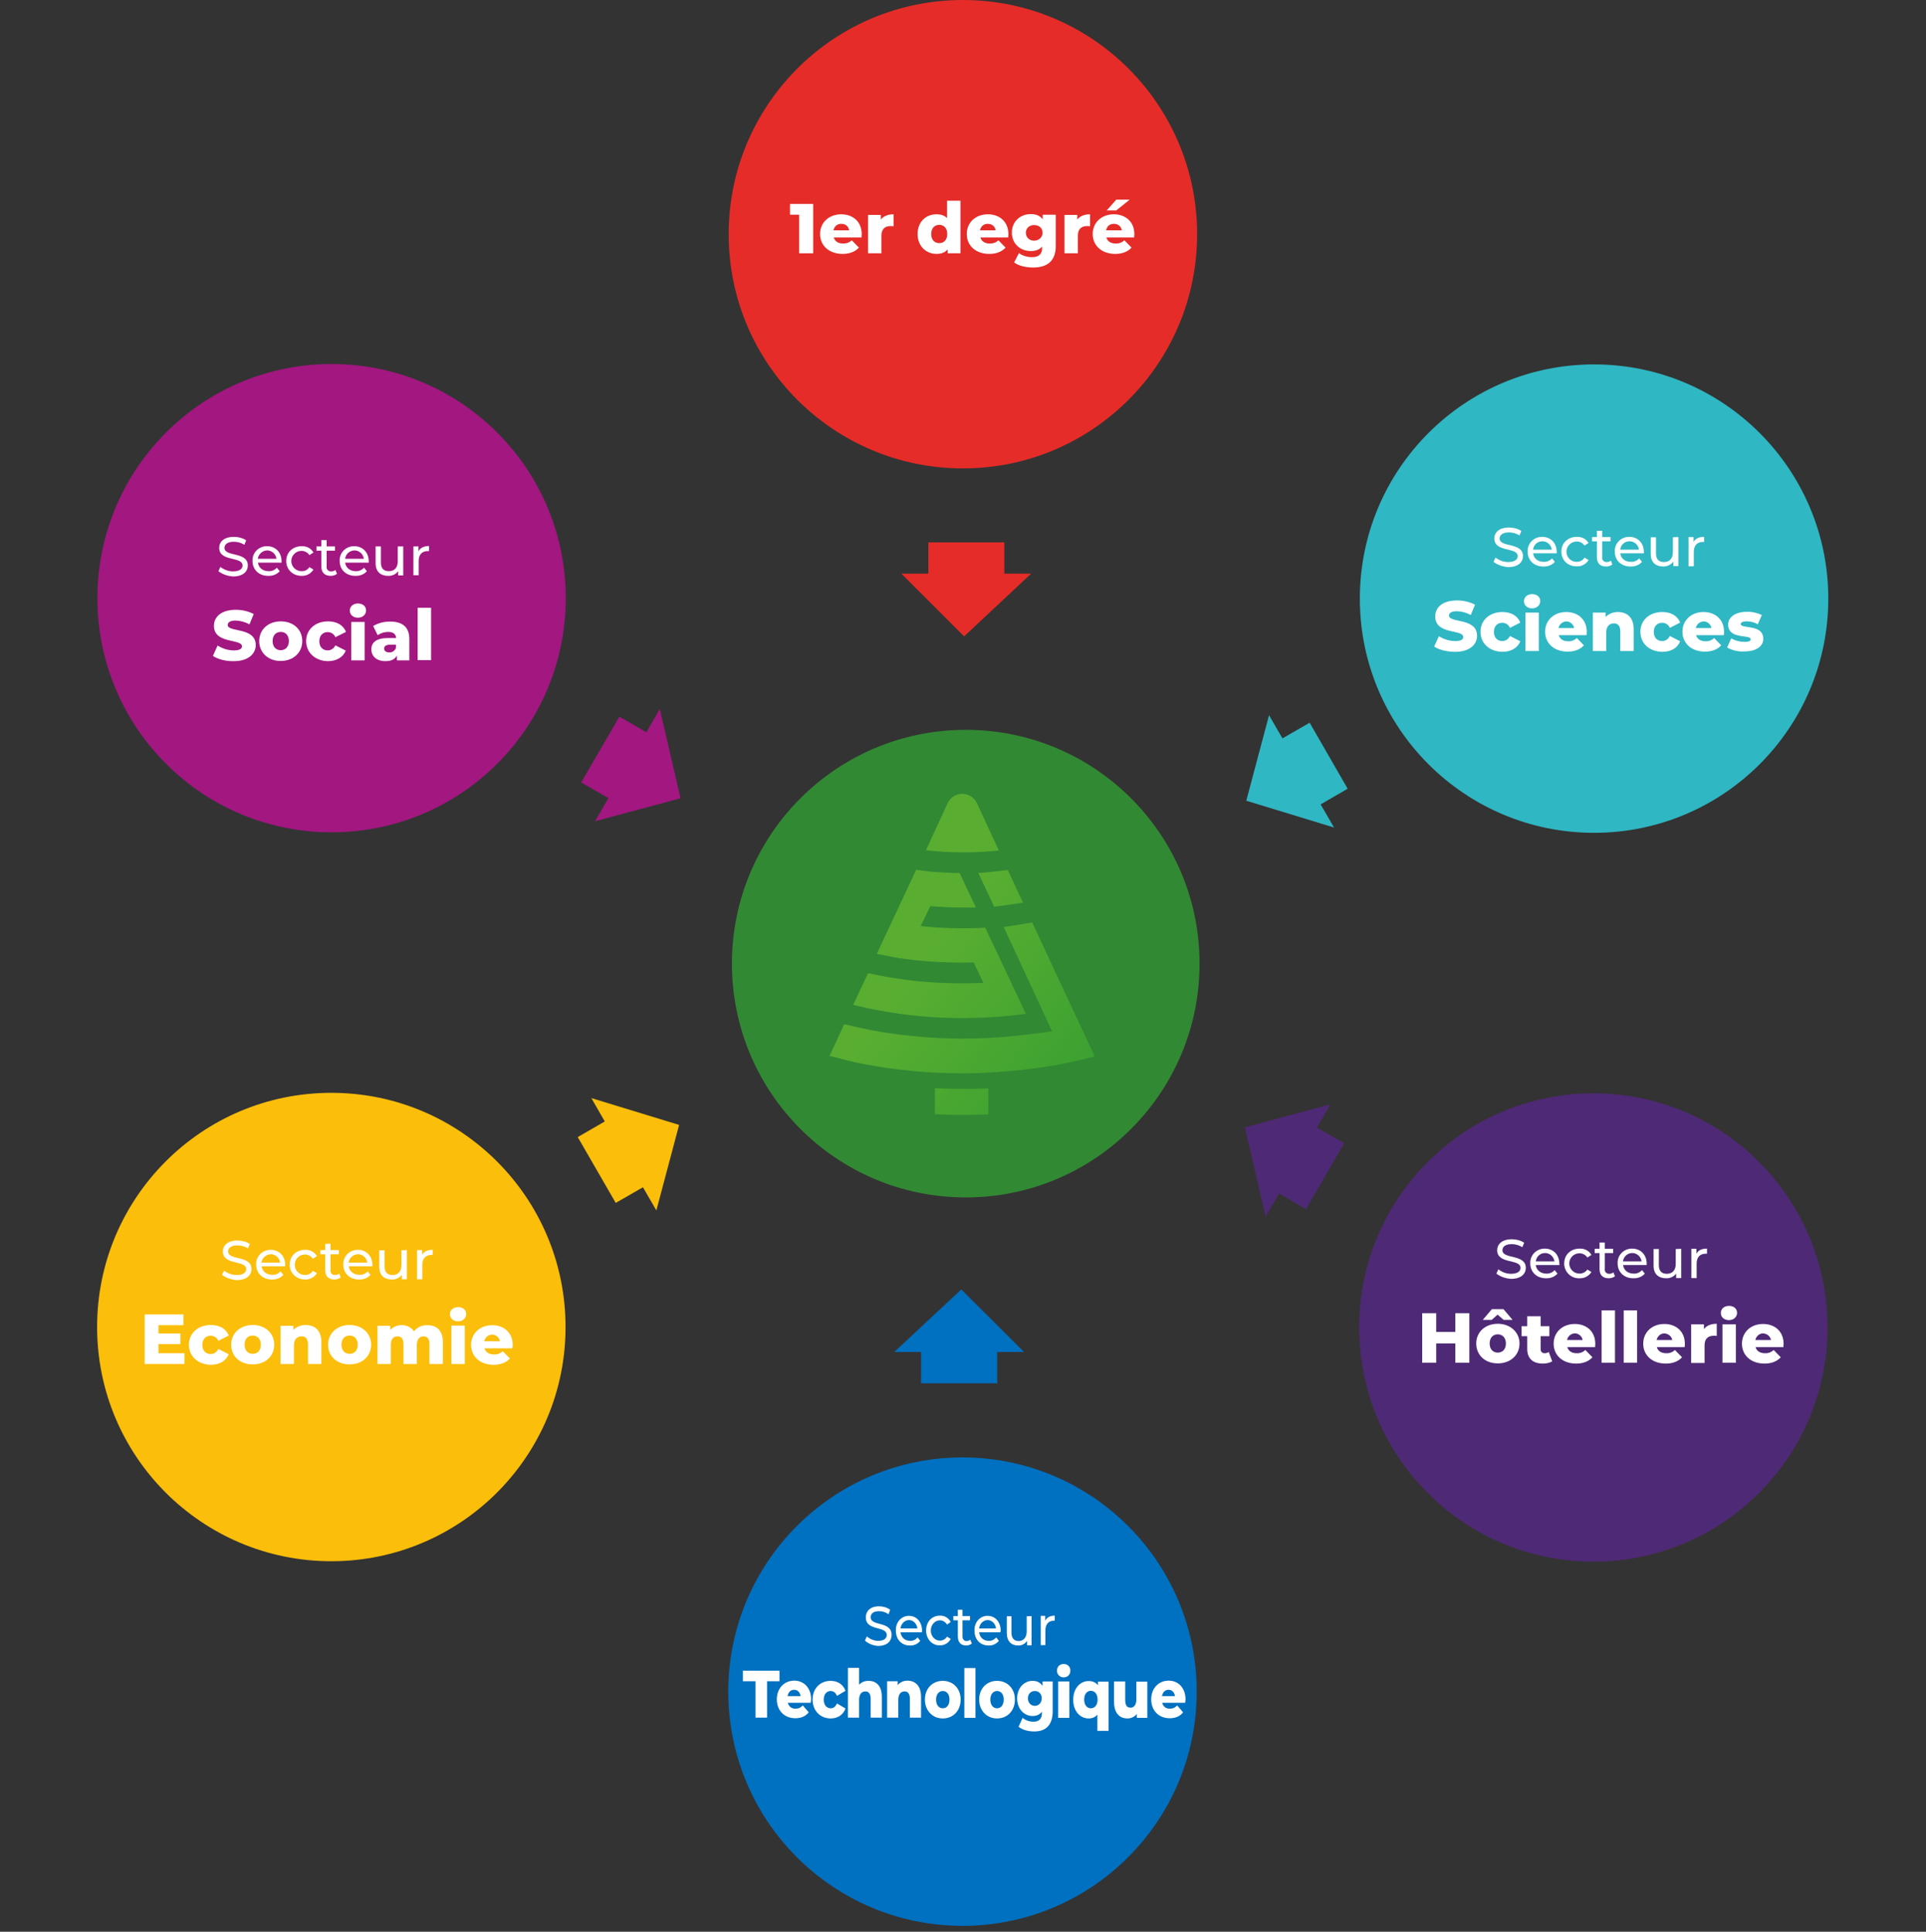 <?xml version="1.0" encoding="utf-8"?>
<!-- Generator: Adobe Illustrator 26.2.1, SVG Export Plug-In . SVG Version: 6.00 Build 0)  -->
<svg version="1.1" id="Calque_1" xmlns="http://www.w3.org/2000/svg" xmlns:xlink="http://www.w3.org/1999/xlink" x="0px" y="0px"
	 viewBox="0 0 948.1 951" style="enable-background:new 0 0 948.1 951;" xml:space="preserve">
<rect x="0" y="0" width="948.1" height="951" fill="#333333" stroke="none"/>
<style type="text/css">
	.st0{fill:#E52C28;}
	.st1{fill:#A21780;}
	.st2{fill:#FBBE0A;}
	.st3{fill:#0070C0;}
	.st4{fill:#4E2975;}
	.st5{fill:#2FB7C3;}
	.st6{enable-background:new    ;}
	.st7{fill:#FFFFFF;}
	.st8{fill:#318933;}
	.st9{fill:url(#SVGID_1_);}
</style>
<circle class="st0" cx="474" cy="115.3" r="115.3"/>
<ellipse transform="matrix(0.707 -0.707 0.707 0.707 -160.436 201.719)" class="st1" cx="163.3" cy="294.5" rx="115.3" ry="115.3"/>
<circle class="st2" cx="163.1" cy="653.3" r="115.3"/>
<circle class="st3" cx="473.8" cy="832.8" r="115.3"/>
<ellipse transform="matrix(0.707 -0.707 0.707 0.707 -232.311 746.146)" class="st4" cx="784.5" cy="653.5" rx="115.3" ry="115.3"/>
<circle class="st5" cx="784.7" cy="294.7" r="115.3"/>
<g class="st6">
	<path class="st7" d="M400.3,100.3v24.4h-6.9v-19h-4.5v-5.3H400.3z"/>
	<path class="st7" d="M424.1,116.9h-13.7c0.6,1.9,2.2,3,4.6,3c1.8,0,3.1-0.5,4.3-1.6l3.5,3.6c-1.8,2-4.5,3.1-8,3.1
		c-6.7,0-11.1-4.1-11.1-9.8c0-5.7,4.4-9.7,10.4-9.7c5.6,0,10.1,3.5,10.1,9.8C424.2,115.8,424.1,116.4,424.1,116.9z M410.3,113.4h7.7
		c-0.3-2-1.8-3.2-3.9-3.2C412.1,110.2,410.7,111.4,410.3,113.4z"/>
	<path class="st7" d="M439.9,105.5v5.9c-0.6-0.1-1-0.1-1.5-0.1c-2.7,0-4.5,1.4-4.5,4.7v8.7h-6.6v-18.9h6.3v2.3
		C434.9,106.4,437.1,105.5,439.9,105.5z"/>
	<path class="st7" d="M472.8,98.9v25.8h-6.3v-1.9c-1.3,1.5-3.1,2.2-5.5,2.2c-5.1,0-9.3-3.8-9.3-9.8c0-6,4.1-9.7,9.3-9.7
		c2.2,0,4,0.6,5.2,1.9v-8.6H472.8z M466.3,115.2c0-2.9-1.7-4.5-3.9-4.5c-2.3,0-4,1.6-4,4.5c0,2.9,1.7,4.5,4,4.5
		C464.6,119.7,466.3,118.1,466.3,115.2z"/>
	<path class="st7" d="M496.3,116.9h-13.7c0.6,1.9,2.2,3,4.6,3c1.8,0,3.1-0.5,4.3-1.6l3.5,3.6c-1.8,2-4.5,3.1-8,3.1
		c-6.7,0-11.1-4.1-11.1-9.8c0-5.7,4.4-9.7,10.4-9.7c5.6,0,10.1,3.5,10.1,9.8C496.4,115.8,496.3,116.4,496.3,116.9z M482.4,113.4h7.7
		c-0.3-2-1.8-3.2-3.9-3.2C484.3,110.2,482.8,111.4,482.4,113.4z"/>
	<path class="st7" d="M519.7,105.8v15.4c0,7.1-4,10.5-11.1,10.5c-3.6,0-7.1-0.8-9.4-2.5l2.4-4.6c1.6,1.3,4.1,2,6.4,2
		c3.5,0,5-1.6,5-4.6v-0.6c-1.3,1.5-3.2,2.2-5.6,2.2c-5,0-9.3-3.5-9.3-9.1c0-5.5,4.2-9.1,9.3-9.1c2.6,0,4.6,0.8,5.9,2.6v-2.3H519.7z
		 M513.2,114.6c0-2.3-1.7-3.8-4.1-3.8c-2.4,0-4.1,1.5-4.1,3.8s1.8,3.9,4.1,3.9C511.4,118.4,513.2,116.9,513.2,114.6z"/>
</g>
<g class="st6">
	<path class="st7" d="M371.9,827.7h-6.2v-5.2h18v5.2h-6.1v17.9h-5.7V827.7z"/>
	<path class="st7" d="M399.1,838.3h-11.3c0.5,1.8,1.8,2.9,3.8,2.9c1.5,0,2.5-0.5,3.6-1.6l2.9,3.4c-1.5,1.9-3.7,2.9-6.6,2.9
		c-5.5,0-9.1-3.9-9.1-9.3c0-5.4,3.6-9.2,8.6-9.2c4.6,0,8.3,3.4,8.3,9.3C399.2,837.2,399.1,837.8,399.1,838.3z M387.7,835h6.4
		c-0.3-1.9-1.5-3.1-3.2-3.1S388,833.1,387.7,835z"/>
	<path class="st7" d="M400,836.7c0-5.4,3.7-9.2,8.9-9.2c3.5,0,6.2,1.8,7.3,4.9l-4.2,2.5c-0.7-1.7-1.8-2.4-3.1-2.4
		c-1.9,0-3.4,1.5-3.4,4.2c0,2.8,1.5,4.3,3.4,4.3c1.3,0,2.4-0.7,3.1-2.4l4.2,2.5c-1.1,3.1-3.8,4.9-7.3,4.9
		C403.7,846,400,842.1,400,836.7z"/>
	<path class="st7" d="M434.1,835.4v10.2h-5.5v-9.2c0-2.6-1-3.7-2.6-3.7c-1.8,0-3.1,1.3-3.1,4.2v8.7h-5.5v-24.5h5.5v8.3
		c1.2-1.3,2.8-1.9,4.7-1.9C431.3,827.5,434.1,829.9,434.1,835.4z"/>
	<path class="st7" d="M453.4,835.4v10.2h-5.5v-9.2c0-2.6-1-3.7-2.6-3.7c-1.8,0-3.1,1.3-3.1,4.2v8.7h-5.5v-17.9h5.2v1.9
		c1.2-1.5,3-2.2,4.9-2.2C450.6,827.5,453.4,829.9,453.4,835.4z"/>
	<path class="st7" d="M455.3,836.7c0-5.4,3.7-9.2,8.8-9.2c5.1,0,8.8,3.8,8.8,9.2c0,5.4-3.6,9.3-8.8,9.3
		C459,846,455.3,842.1,455.3,836.7z M467.4,836.7c0-2.7-1.4-4.2-3.3-4.2c-1.8,0-3.3,1.5-3.3,4.2c0,2.7,1.4,4.3,3.3,4.3
		C466,841,467.4,839.4,467.4,836.7z"/>
	<path class="st7" d="M474.7,821.2h5.5v24.5h-5.5V821.2z"/>
	<path class="st7" d="M482,836.7c0-5.4,3.7-9.2,8.8-9.2c5.1,0,8.8,3.8,8.8,9.2c0,5.4-3.6,9.3-8.8,9.3C485.7,846,482,842.1,482,836.7
		z M494.1,836.7c0-2.7-1.4-4.2-3.3-4.2c-1.8,0-3.3,1.5-3.3,4.2c0,2.7,1.4,4.3,3.3,4.3C492.7,841,494.1,839.4,494.1,836.7z"/>
	<path class="st7" d="M518.2,827.8v14.6c0,6.8-3.3,10-9.1,10c-3,0-5.8-0.8-7.7-2.3l2-4.4c1.3,1.2,3.4,1.9,5.3,1.9
		c2.9,0,4.2-1.5,4.2-4.3v-0.6c-1.1,1.4-2.6,2.1-4.6,2.1c-4.1,0-7.6-3.4-7.6-8.7c0-5.2,3.5-8.6,7.6-8.6c2.2,0,3.8,0.8,4.9,2.5v-2.2
		H518.2z M512.8,836.1c0-2.2-1.4-3.6-3.4-3.6c-2,0-3.4,1.5-3.4,3.6c0,2.2,1.5,3.7,3.4,3.7C511.3,839.8,512.8,838.3,512.8,836.1z"/>
	<path class="st7" d="M520.3,822.5c0-1.9,1.3-3.3,3.3-3.3c2,0,3.3,1.4,3.3,3.2c0,2-1.3,3.4-3.3,3.4
		C521.7,825.8,520.3,824.3,520.3,822.5z M520.9,827.8h5.5v17.9h-5.5V827.8z"/>
	<path class="st7" d="M545.7,827.8v24.3h-5.5v-8c-1.1,1.3-2.5,1.9-4.3,1.9c-4.2,0-7.6-3.6-7.6-9.2s3.4-9.2,7.6-9.2
		c2,0,3.6,0.7,4.6,2.1v-1.8H545.7z M540.3,836.7c0-2.7-1.4-4.3-3.3-4.3s-3.3,1.6-3.3,4.3c0,2.7,1.4,4.3,3.3,4.3
		S540.3,839.4,540.3,836.7z"/>
	<path class="st7" d="M564.8,827.8v17.9h-5.2v-1.9c-1.2,1.5-2.8,2.2-4.6,2.2c-3.8,0-6.6-2.5-6.6-8.2v-10h5.5v9
		c0,2.8,0.9,3.9,2.6,3.9c1.6,0,2.9-1.2,2.9-4.2v-8.6H564.8z"/>
	<path class="st7" d="M583.4,838.3h-11.3c0.5,1.8,1.8,2.9,3.8,2.9c1.5,0,2.5-0.5,3.6-1.6l2.9,3.4c-1.5,1.9-3.7,2.9-6.6,2.9
		c-5.5,0-9.1-3.9-9.1-9.3c0-5.4,3.6-9.2,8.6-9.2c4.6,0,8.3,3.4,8.3,9.3C583.5,837.2,583.5,837.8,583.4,838.3z M572,835h6.4
		c-0.3-1.9-1.5-3.1-3.2-3.1S572.4,833.1,572,835z"/>
</g>
<g class="st6">
	<path class="st7" d="M536.6,105.5v5.9c-0.6-0.1-1-0.1-1.5-0.1c-2.7,0-4.5,1.4-4.5,4.7v8.7H524v-18.9h6.3v2.3
		C531.6,106.4,533.8,105.5,536.6,105.5z"/>
</g>
<g class="st6">
	<path class="st7" d="M558.3,116.9h-13.7c0.6,1.9,2.2,3,4.6,3c1.8,0,3.1-0.5,4.3-1.6l3.5,3.6c-1.8,2-4.5,3.1-8,3.1
		c-6.7,0-11.1-4.1-11.1-9.8c0-5.7,4.4-9.7,10.4-9.7c5.6,0,10.1,3.5,10.1,9.8C558.4,115.8,558.3,116.4,558.3,116.9z M544.5,113.4h7.7
		c-0.3-2-1.8-3.2-3.9-3.2S544.9,111.4,544.5,113.4z M549.5,103.6h-4.7l4.7-5.3h6.6L549.5,103.6z"/>
</g>
<g>
	<path class="st7" d="M107.5,281.2l1-2.1c1.8,1.4,4,2.2,6.2,2.2c3.3,0,4.7-1.3,4.7-2.9c0-4.6-11.5-1.7-11.5-8.7
		c0-2.9,2.3-5.4,7.2-5.4c2.1,0,4.3,0.5,6.1,1.7l-0.9,2.2c-1.6-1-3.4-1.5-5.2-1.5c-3.2,0-4.6,1.4-4.6,3c0,4.6,11.5,1.7,11.5,8.7
		c0,2.9-2.3,5.4-7.3,5.4C112.1,283.6,109.6,282.8,107.5,281.2z"/>
	<path class="st7" d="M138.6,277h-11.6c0.3,2.5,2.4,4.2,5.2,4.2c1.6,0.1,3.1-0.6,4.1-1.7l1.4,1.7c-1.4,1.6-3.5,2.4-5.7,2.3
		c-4.6,0-7.7-3.1-7.7-7.3c-0.2-3.9,2.8-7.1,6.7-7.3c0.2,0,0.3,0,0.5,0c4.1,0,7.1,3,7.1,7.4C138.6,276.5,138.6,276.8,138.6,277z
		 M126.9,275.1h9.2c-0.3-2.5-2.6-4.4-5.1-4.1C128.9,271.3,127.2,273,126.9,275.1z"/>
	<path class="st7" d="M140.9,276.2c0-4.3,3.2-7.3,7.6-7.3c2.4-0.1,4.6,1,5.8,3.1l-2,1.3c-0.8-1.3-2.3-2.1-3.9-2.1c-2.8,0-5,2.3-5,5
		c0,2.8,2.3,5,5,5c1.6,0.1,3.1-0.7,3.9-2l2,1.2c-1.2,2-3.5,3.2-5.8,3.1C144.1,283.5,140.9,280.4,140.9,276.2z"/>
	<path class="st7" d="M165.9,282.5c-0.9,0.7-2,1-3.1,1c-2.9,0-4.6-1.6-4.6-4.5v-7.9h-2.4V269h2.4v-3.1h2.6v3.1h4.1v2.1h-4.1v7.8
		c-0.2,1.2,0.6,2.2,1.8,2.4c0.2,0,0.3,0,0.5,0c0.7,0,1.4-0.2,2-0.7L165.9,282.5z"/>
	<path class="st7" d="M181.5,277h-11.6c0.3,2.5,2.4,4.2,5.2,4.2c1.6,0.1,3.1-0.6,4.1-1.7l1.4,1.7c-1.4,1.6-3.5,2.4-5.7,2.3
		c-4.6,0-7.7-3.1-7.7-7.3c-0.2-3.9,2.8-7.1,6.7-7.3c0.2,0,0.3,0,0.5,0c4.1,0,7.1,3,7.1,7.4C181.6,276.5,181.5,276.8,181.5,277z
		 M169.9,275.1h9.2c-0.3-2.5-2.6-4.4-5.1-4.1C171.8,271.3,170.1,273,169.9,275.1z"/>
	<path class="st7" d="M198.5,269v14.3h-2.5v-2.1c-1.1,1.5-3,2.4-4.9,2.3c-3.7,0-6.2-2-6.2-6.2V269h2.6v8c0,2.8,1.4,4.2,3.9,4.2
		c2.7,0,4.4-1.7,4.4-4.8V269H198.5z"/>
	<path class="st7" d="M211.2,268.8v2.5c-0.2,0-0.4,0-0.6,0c-2.8,0-4.5,1.7-4.5,4.8v7.1h-2.6V269h2.5v2.4
		C206.9,269.7,208.7,268.8,211.2,268.8z"/>
	<path class="st7" d="M104.8,322.9l2.3-5.1c2.4,1.5,5.2,2.4,8,2.4c2.9,0,4-0.8,4-2c0-3.9-13.8-1-13.8-10.1c0-4.4,3.6-7.9,10.8-7.9
		c3.1,0,6.1,0.7,8.8,2.1l-2.1,5.1c-2.1-1.2-4.4-1.8-6.8-1.9c-2.9,0-3.9,1-3.9,2.2c0,3.7,13.8,0.9,13.8,9.9c0,4.2-3.6,7.9-10.8,7.9
		C111.1,325.6,107.1,324.5,104.8,322.9z"/>
	<path class="st7" d="M127.6,315.6c0-5.7,4.5-9.7,10.6-9.7c6.2,0,10.6,4,10.6,9.7s-4.4,9.8-10.7,9.8
		C132,325.4,127.6,321.3,127.6,315.6z M142.2,315.6c0-2.9-1.7-4.5-4-4.5c-2.3,0-4,1.6-4,4.5s1.7,4.5,4,4.5
		C140.4,320.1,142.2,318.5,142.2,315.6z"/>
	<path class="st7" d="M150.7,315.6c0-5.7,4.5-9.7,10.8-9.7c4.3,0,7.6,1.9,8.8,5.2l-5.2,2.6c-0.6-1.5-2.1-2.5-3.8-2.5
		c-2.3,0-4.1,1.6-4.1,4.5s1.8,4.5,4.1,4.5c1.7,0,3.1-1,3.8-2.5l5.1,2.6c-1.3,3.3-4.6,5.2-8.8,5.2
		C155.2,325.4,150.7,321.3,150.7,315.6z"/>
	<path class="st7" d="M172.2,300.6c0-2,1.6-3.5,4-3.5s4,1.4,4,3.4s-1.6,3.6-4,3.6S172.2,302.6,172.2,300.6z M172.9,306.2h6.6v18.9
		h-6.6V306.2z"/>
	<path class="st7" d="M201.5,314.6v10.5h-6.1v-2.4c-0.9,1.8-2.8,2.8-5.6,2.8c-4.5,0-7-2.5-7-5.8c0-3.5,2.5-5.6,8.4-5.6h3.8
		c-0.1-1.9-1.4-3-4-3c-1.8,0-3.6,0.6-5.1,1.6l-2.2-4.5c2.5-1.5,5.4-2.2,8.3-2.2C198,306,201.5,308.6,201.5,314.6z M194.9,319v-1.6
		H192c-2.1,0-2.9,0.8-2.9,1.9s0.9,1.9,2.5,1.9C193,321.3,194.4,320.4,194.9,319L194.9,319z"/>
	<path class="st7" d="M205.6,299.2h6.6v25.8h-6.6V299.2z"/>
</g>
<path class="st7" d="M735.2,276.6l1-2.1c1.8,1.4,4,2.2,6.2,2.2c3.3,0,4.7-1.3,4.7-2.9c0-4.6-11.5-1.7-11.5-8.7
	c0-2.9,2.3-5.4,7.2-5.4c2.1,0,4.3,0.5,6.1,1.7l-0.9,2.2c-1.6-1-3.4-1.5-5.2-1.5c-3.2,0-4.6,1.4-4.6,3c0,4.6,11.5,1.7,11.5,8.7
	c0,2.9-2.3,5.4-7.3,5.4C739.9,279,737.3,278.2,735.2,276.6z"/>
<path class="st7" d="M766.3,272.4h-11.6c0.3,2.5,2.3,4.2,5.2,4.2c1.6,0.1,3.1-0.6,4.1-1.7l1.4,1.7c-1.4,1.6-3.5,2.4-5.7,2.3
	c-4.6,0-7.7-3.1-7.7-7.3c-0.2-3.9,2.8-7.1,6.7-7.3c0.2,0,0.3,0,0.5,0c4.1,0,7.1,3,7.1,7.4C766.4,271.9,766.3,272.2,766.3,272.4z
	 M754.7,270.6h9.2c-0.3-2.5-2.6-4.4-5.1-4.1C756.6,266.7,754.9,268.4,754.7,270.6z"/>
<path class="st7" d="M768.6,271.6c0-4.3,3.2-7.3,7.6-7.3c2.4-0.1,4.6,1,5.8,3l-2,1.3c-0.9-1.3-2.3-2.1-3.9-2c-2.8,0-5,2.3-5,5
	c0,2.8,2.3,5,5,5c1.6,0,3.1-0.7,3.9-2.1l2,1.2c-1.2,2-3.5,3.3-5.8,3.1C771.8,278.9,768.6,275.8,768.6,271.6z"/>
<path class="st7" d="M793.7,277.9c-0.9,0.7-2,1-3.1,1c-2.9,0-4.5-1.6-4.5-4.5v-7.9h-2.4v-2.1h2.4v-3.1h2.6v3.1h4.1v2.1h-4.1v7.8
	c-0.2,1.2,0.6,2.2,1.8,2.4c0.2,0,0.3,0,0.5,0c0.7,0,1.4-0.2,2-0.7L793.7,277.9z"/>
<path class="st7" d="M809.2,272.4h-11.6c0.3,2.5,2.3,4.2,5.2,4.2c1.6,0.1,3.1-0.6,4.1-1.7l1.4,1.7c-1.4,1.6-3.5,2.4-5.7,2.3
	c-4.6,0-7.7-3.1-7.7-7.3c-0.2-3.9,2.8-7.1,6.7-7.3c0.2,0,0.3,0,0.5,0c4.1,0,7.1,3,7.1,7.4C809.3,271.9,809.3,272.2,809.2,272.4z
	 M797.6,270.6h9.2c-0.3-2.5-2.6-4.4-5.1-4.1C799.5,266.7,797.8,268.4,797.6,270.6z"/>
<path class="st7" d="M826.2,264.4v14.3h-2.5v-2.2c-1.1,1.5-3,2.4-4.9,2.4c-3.7,0-6.2-2-6.2-6.2v-8.2h2.6v8c0,2.8,1.4,4.2,3.9,4.2
	c2.7,0,4.4-1.7,4.4-4.8v-7.4L826.2,264.4z"/>
<path class="st7" d="M838.9,264.3v2.5c-0.2,0-0.4,0-0.6,0c-2.8,0-4.5,1.7-4.5,4.9v7.1h-2.6v-14.4h2.5v2.4
	C834.6,265.1,836.4,264.3,838.9,264.3z"/>
<path class="st7" d="M706,318.3l2.3-5.1c2.4,1.5,5.2,2.4,8,2.4c2.9,0,4-0.8,4-2c0-3.9-13.8-1-13.8-10.1c0-4.4,3.5-7.9,10.8-7.9
	c3.1,0,6.1,0.7,8.8,2.1l-2.1,5.1c-2.1-1.2-4.4-1.8-6.8-1.9c-2.9,0-3.9,1-3.9,2.2c0,3.7,13.8,0.9,13.8,9.9c0,4.2-3.5,7.9-10.8,7.9
	C712.3,320.9,708.3,319.9,706,318.3z"/>
<path class="st7" d="M728.8,311c0-5.7,4.5-9.7,10.8-9.7c4.3,0,7.5,1.9,8.8,5.2l-5.1,2.6c-0.6-1.5-2.1-2.5-3.8-2.5
	c-2.3,0-4.1,1.6-4.1,4.5s1.8,4.5,4.1,4.5c1.7,0,3.1-1,3.8-2.5l5.1,2.6c-1.3,3.3-4.6,5.2-8.8,5.2C733.2,320.8,728.8,316.8,728.8,311z
	"/>
<path class="st7" d="M750.2,296c0-2,1.6-3.5,4-3.5s4,1.4,4,3.4s-1.6,3.6-4,3.6S750.2,298,750.2,296z M750.9,301.6h6.6v18.9h-6.6
	V301.6z"/>
<path class="st7" d="M781,312.7h-13.7c0.6,1.9,2.2,3,4.6,3c1.6,0.1,3.2-0.5,4.3-1.6l3.5,3.6c-1.8,2-4.5,3.1-8,3.1
	c-6.7,0-11.1-4.1-11.1-9.8s4.4-9.7,10.4-9.7c5.6,0,10.1,3.5,10.1,9.8C781.1,311.6,781,312.2,781,312.7z M767.2,309.2h7.7
	c-0.4-2.1-2.4-3.6-4.5-3.2C768.7,306.4,767.5,307.6,767.2,309.2z"/>
<path class="st7" d="M804.2,309.7v10.8h-6.6v-9.7c0-2.7-1.2-3.9-3.1-3.9c-2.1,0-3.8,1.3-3.8,4.5v9.1h-6.6v-18.9h6.3v2.1
	c1.6-1.6,3.8-2.4,6-2.4C800.8,301.3,804.2,303.8,804.2,309.7z"/>
<path class="st7" d="M807.5,311c0-5.7,4.5-9.7,10.8-9.7c4.3,0,7.5,1.9,8.8,5.2l-5.1,2.6c-0.6-1.5-2.1-2.5-3.8-2.5
	c-2.3,0-4.1,1.6-4.1,4.5s1.8,4.5,4.1,4.5c1.7,0,3.1-1,3.8-2.5l5.1,2.6c-1.3,3.3-4.5,5.2-8.8,5.2C811.9,320.8,807.5,316.8,807.5,311z
	"/>
<path class="st7" d="M848.6,312.7h-13.7c0.6,1.9,2.2,3,4.6,3c1.6,0.1,3.2-0.5,4.3-1.6l3.5,3.6c-1.8,2-4.5,3.1-8,3.1
	c-6.7,0-11.1-4.1-11.1-9.8s4.4-9.7,10.4-9.7c5.6,0,10.1,3.5,10.1,9.8C848.7,311.6,848.6,312.2,848.6,312.7z M834.8,309.2h7.7
	c-0.4-2.1-2.4-3.6-4.5-3.2C836.3,306.4,835.1,307.6,834.8,309.2z"/>
<path class="st7" d="M850.2,318.8l2-4.5c2,1.1,4.3,1.7,6.6,1.7c2.2,0,3-0.5,3-1.3c0-2.5-11.1,0.3-11.1-7.2c0-3.5,3.3-6.3,9.2-6.3
	c2.6-0.1,5.1,0.5,7.4,1.6l-2,4.5c-1.7-0.9-3.5-1.4-5.4-1.4c-2.2,0-3,0.6-3,1.3c0,2.6,11.1-0.2,11.1,7.3c0,3.5-3.2,6.2-9.3,6.2
	C855.7,320.9,852.8,320.2,850.2,318.8z"/>
<g>
	<path class="st7" d="M736.6,627l1-2.1c1.8,1.4,4,2.2,6.2,2.2c3.3,0,4.7-1.3,4.7-2.9c0-4.6-11.5-1.7-11.5-8.7c0-2.9,2.3-5.4,7.2-5.4
		c2.1,0,4.3,0.5,6.1,1.7l-0.9,2.2c-1.6-1-3.4-1.5-5.2-1.5c-3.2,0-4.6,1.3-4.6,3c0,4.6,11.5,1.7,11.5,8.7c0,2.9-2.3,5.4-7.3,5.4
		C741.2,629.4,738.7,628.6,736.6,627z"/>
	<path class="st7" d="M767.7,622.8H756c0.3,2.5,2.4,4.2,5.2,4.2c1.6,0.1,3.1-0.6,4.1-1.7l1.4,1.7c-1.4,1.6-3.5,2.4-5.7,2.3
		c-4.6,0-7.7-3.1-7.7-7.3c-0.2-3.9,2.8-7.1,6.7-7.3c0.2,0,0.3,0,0.5,0c4.1,0,7.1,3,7.1,7.4C767.7,622.3,767.7,622.6,767.7,622.8z
		 M756,621h9.2c-0.3-2.5-2.6-4.4-5.1-4.1C757.9,617.1,756.3,618.8,756,621z"/>
	<path class="st7" d="M770,622c0-4.3,3.2-7.3,7.6-7.3c2.4-0.1,4.6,1,5.8,3.1l-2,1.3c-0.8-1.3-2.3-2.1-3.9-2.1c-2.8,0-5,2.3-5,5
		c0,2.8,2.3,5,5,5c1.6,0,3-0.7,3.9-2l2,1.2c-1.2,2-3.5,3.2-5.8,3.1c-4,0.2-7.3-2.8-7.6-6.8C770,622.3,770,622.2,770,622z"/>
	<path class="st7" d="M795,628.3c-0.9,0.7-2,1-3.1,1c-2.9,0-4.5-1.6-4.5-4.5v-7.9h-2.4v-2.1h2.4v-3.1h2.6v3.1h4.1v2.1h-4.1v7.8
		c-0.2,1.2,0.6,2.2,1.8,2.4c0.1,0,0.3,0,0.4,0c0.7,0,1.4-0.2,2-0.7L795,628.3z"/>
	<path class="st7" d="M810.6,622.8h-11.6c0.3,2.5,2.3,4.2,5.2,4.2c1.6,0.1,3.1-0.6,4.1-1.7l1.4,1.7c-1.4,1.6-3.5,2.4-5.7,2.3
		c-4.6,0-7.7-3.1-7.7-7.3c-0.2-3.9,2.8-7.1,6.7-7.3c0.2,0,0.3,0,0.5,0c4.1,0,7.1,3,7.1,7.4C810.6,622.3,810.6,622.6,810.6,622.8z
		 M798.9,621h9.2c-0.3-2.5-2.6-4.4-5.1-4.1C800.9,617.1,799.2,618.8,798.9,621L798.9,621z"/>
	<path class="st7" d="M827.6,614.8v14.4h-2.5V627c-1.1,1.5-3,2.4-4.9,2.3c-3.7,0-6.2-2-6.2-6.2v-8.2h2.6v8c0,2.8,1.4,4.2,3.9,4.2
		c2.7,0,4.4-1.7,4.4-4.8v-7.4L827.6,614.8z"/>
	<path class="st7" d="M840.3,614.7v2.5c-0.2,0-0.4,0-0.6,0c-2.8,0-4.5,1.7-4.5,4.8v7.2h-2.6v-14.4h2.5v2.4
		C836,615.5,837.7,614.7,840.3,614.7z"/>
</g>
<g>
	<path class="st7" d="M425.8,807.7l0.9-2.1c1.6,1.4,3.6,2.2,5.6,2.2c3,0,4.2-1.3,4.2-2.9c0-4.6-10.3-1.7-10.3-8.7
		c0-2.9,2.1-5.4,6.5-5.4c1.9,0,3.8,0.5,5.5,1.7l-0.8,2.2c-1.4-1-3-1.5-4.7-1.5c-2.9,0-4.1,1.3-4.1,3c0,4.6,10.3,1.7,10.3,8.7
		c0,2.9-2.1,5.4-6.6,5.4C429.9,810.2,427.6,809.3,425.8,807.7z"/>
	<path class="st7" d="M453.8,803.6h-10.5c0.3,2.5,2.1,4.2,4.7,4.2c1.4,0.1,2.8-0.6,3.7-1.7l1.3,1.7c-1.3,1.6-3.2,2.4-5.1,2.3
		c-4.2,0-6.9-3.1-6.9-7.3c-0.2-3.9,2.5-7.1,6-7.3c0.2,0,0.3,0,0.5,0c3.7,0,6.4,3,6.4,7.4C453.8,803,453.8,803.3,453.8,803.6z
		 M443.3,801.7h8.3c-0.3-2.5-2.3-4.4-4.6-4.1C445,797.9,443.5,799.6,443.3,801.7z"/>
	<path class="st7" d="M455.9,802.7c0-4.3,2.8-7.3,6.8-7.3c2.1-0.1,4.2,1,5.3,3.1l-1.8,1.3c-0.8-1.3-2.1-2.1-3.5-2.1
		c-2.5,0-4.5,2.3-4.5,5c0,2.8,2,5,4.5,5c1.4,0,2.7-0.7,3.5-2l1.8,1.2c-1.1,2-3.1,3.2-5.3,3.1c-3.6,0.2-6.6-2.8-6.8-6.8
		C455.9,803.1,455.9,802.9,455.9,802.7z"/>
	<path class="st7" d="M478.4,809.1c-0.8,0.7-1.8,1-2.8,1c-2.6,0-4.1-1.6-4.1-4.5v-7.9h-2.2v-2.1h2.2v-3.1h2.3v3.1h3.7v2.1h-3.7v7.8
		c-0.1,1.2,0.6,2.2,1.6,2.4c0.1,0,0.3,0,0.4,0c0.7,0,1.3-0.2,1.8-0.7L478.4,809.1z"/>
	<path class="st7" d="M492.4,803.6H482c0.3,2.5,2.1,4.2,4.7,4.2c1.4,0.1,2.8-0.6,3.7-1.7l1.3,1.7c-1.3,1.6-3.2,2.4-5.1,2.3
		c-4.2,0-6.9-3.1-6.9-7.3c-0.2-3.9,2.5-7.1,6-7.3c0.2,0,0.3,0,0.5,0c3.7,0,6.4,3,6.4,7.4C492.5,803.1,492.5,803.3,492.4,803.6z
		 M482,801.7h8.3c-0.3-2.5-2.3-4.4-4.6-4.1C483.7,797.9,482.2,799.6,482,801.7L482,801.7z"/>
	<path class="st7" d="M507.8,795.6v14.4h-2.2v-2.2c-1,1.5-2.7,2.4-4.4,2.3c-3.3,0-5.6-2-5.6-6.2v-8.2h2.3v8c0,2.8,1.3,4.2,3.5,4.2
		c2.4,0,4-1.7,4-4.8v-7.4L507.8,795.6z"/>
	<path class="st7" d="M519.2,795.4v2.5c-0.2,0-0.4,0-0.5,0c-2.5,0-4.1,1.7-4.1,4.8v7.2h-2.3v-14.4h2.2v2.4
		C515.3,796.3,516.9,795.4,519.2,795.4z"/>
</g>
<path class="st7" d="M723.3,646.5v24.4h-6.9v-9.5H707v9.5h-6.9v-24.4h6.9v9.2h9.4v-9.2H723.3z"/>
<path class="st7" d="M748,661.4c0,5.7-4.4,9.8-10.7,9.8s-10.6-4.1-10.6-9.8s4.5-9.7,10.6-9.7S748,655.8,748,661.4z M734.3,649.8
	h-4.4l4.5-5.3h5.7l4.5,5.3h-4.4l-3-2.6L734.3,649.8z M741.3,661.4c0-2.8-1.7-4.5-4-4.5s-4,1.6-4,4.5s1.7,4.5,4,4.5
	S741.3,664.3,741.3,661.4L741.3,661.4z"/>
<path class="st7" d="M764.1,670.2c-1.4,0.8-3,1.1-4.6,1.1c-4.8,0-7.7-2.4-7.7-7.2v-6.3h-2.8v-4.9h2.8v-4.9h6.6v4.9h4.3v4.9h-4.3v6.3
	c-0.1,1.1,0.6,2,1.7,2.1c0.1,0,0.2,0,0.3,0c0.7,0,1.4-0.2,2-0.6L764.1,670.2z"/>
<path class="st7" d="M785.2,663.2h-13.7c0.6,1.9,2.2,3,4.6,3c1.6,0.1,3.2-0.5,4.3-1.6l3.5,3.6c-1.8,2-4.5,3.1-8,3.1
	c-6.7,0-11.1-4.1-11.1-9.8s4.4-9.7,10.4-9.7c5.6,0,10.1,3.5,10.1,9.8C785.3,662,785.2,662.6,785.2,663.2z M771.4,659.7h7.7
	c-0.4-2.1-2.4-3.6-4.5-3.2C773,656.8,771.7,658.1,771.4,659.7z"/>
<path class="st7" d="M788.4,645.1h6.6v25.8h-6.6V645.1z"/>
<path class="st7" d="M799.3,645.1h6.6v25.8h-6.6V645.1z"/>
<path class="st7" d="M829.3,663.2h-13.7c0.5,1.9,2.2,3,4.6,3c1.6,0.1,3.2-0.5,4.3-1.6l3.5,3.6c-1.8,2-4.5,3.1-8,3.1
	c-6.7,0-11.1-4.1-11.1-9.8s4.4-9.7,10.4-9.7c5.6,0,10.1,3.5,10.1,9.8C829.4,662,829.4,662.6,829.3,663.2z M815.5,659.7h7.7
	c-0.4-2.1-2.4-3.5-4.6-3.2C817.1,656.8,815.8,658.1,815.5,659.7z"/>
<path class="st7" d="M845.1,651.7v6c-0.5-0.1-1-0.1-1.5-0.1c-2.7,0-4.5,1.4-4.5,4.7v8.7h-6.6V652h6.3v2.3
	C840.1,652.6,842.3,651.7,845.1,651.7z"/>
<path class="st7" d="M847.1,646.4c0-2,1.6-3.5,4-3.5s4,1.4,4,3.4s-1.6,3.6-4,3.6S847.1,648.4,847.1,646.4z M847.9,652h6.6v18.9h-6.6
	V652z"/>
<path class="st7" d="M877.9,663.2h-13.7c0.5,1.9,2.2,3,4.6,3c1.6,0.1,3.2-0.5,4.3-1.6l3.5,3.6c-1.8,2-4.5,3.1-8,3.1
	c-6.7,0-11.1-4.1-11.1-9.8s4.4-9.7,10.4-9.7c5.6,0,10.1,3.5,10.1,9.8C878,662,877.9,662.6,877.9,663.2z M864.1,659.7h7.7
	c-0.4-2.1-2.4-3.5-4.6-3.2C865.7,656.8,864.4,658.1,864.1,659.7z"/>
<g>
	<path class="st7" d="M109.3,627.6l1-2.1c1.8,1.4,4,2.2,6.2,2.2c3.3,0,4.7-1.3,4.7-2.9c0-4.6-11.5-1.7-11.5-8.7
		c0-2.9,2.3-5.4,7.2-5.4c2.1,0,4.3,0.5,6.1,1.7l-0.9,2.2c-1.6-1-3.4-1.5-5.2-1.5c-3.2,0-4.6,1.3-4.6,3c0,4.6,11.5,1.7,11.5,8.7
		c0,2.9-2.3,5.4-7.3,5.4C113.9,630,111.4,629.2,109.3,627.6z"/>
	<path class="st7" d="M140.4,623.4h-11.6c0.3,2.5,2.4,4.2,5.2,4.2c1.6,0.1,3.1-0.6,4.1-1.7l1.4,1.7c-1.4,1.6-3.5,2.4-5.7,2.3
		c-4.6,0-7.7-3.1-7.7-7.3c-0.2-3.9,2.8-7.1,6.7-7.3c0.2,0,0.3,0,0.5,0c4.1,0,7.1,3,7.1,7.4C140.4,622.9,140.4,623.2,140.4,623.4z
		 M128.7,621.6h9.2c-0.3-2.5-2.6-4.4-5.1-4.1C130.7,617.8,129,619.4,128.7,621.6z"/>
	<path class="st7" d="M142.6,622.6c0-4.3,3.2-7.3,7.6-7.3c2.4-0.1,4.6,1,5.8,3.1l-2,1.3c-0.8-1.3-2.3-2.1-3.9-2.1
		c-2.8,0-5,2.3-5,5.1c0,2.8,2.3,5,5,5c1.6,0,3.1-0.7,3.9-2.1l2,1.2c-1.2,2-3.5,3.2-5.8,3.1C145.9,629.9,142.6,626.8,142.6,622.6z"/>
	<path class="st7" d="M167.7,628.9c-0.9,0.7-2,1-3.1,1c-2.9,0-4.5-1.6-4.5-4.5v-7.9h-2.4v-2.1h2.4v-3.1h2.6v3.1h4.1v2.1h-4.1v7.8
		c-0.2,1.2,0.6,2.2,1.8,2.4c0.2,0,0.3,0,0.5,0c0.7,0,1.4-0.2,2-0.7L167.7,628.9z"/>
	<path class="st7" d="M183.3,623.4h-11.6c0.3,2.5,2.4,4.2,5.2,4.2c1.6,0.1,3.1-0.6,4.1-1.7l1.4,1.7c-1.4,1.6-3.5,2.4-5.7,2.3
		c-4.6,0-7.7-3.1-7.7-7.3c-0.2-3.9,2.8-7.1,6.7-7.3c0.2,0,0.3,0,0.5,0c4.1,0,7.1,3,7.1,7.4C183.3,622.9,183.3,623.2,183.3,623.4z
		 M171.6,621.6h9.2c-0.3-2.5-2.6-4.4-5.1-4.1C173.6,617.8,171.9,619.4,171.6,621.6z"/>
	<path class="st7" d="M200.3,615.4v14.4h-2.5v-2.2c-1.1,1.5-3,2.4-4.9,2.3c-3.7,0-6.2-2-6.2-6.2v-8.2h2.6v8c0,2.8,1.4,4.2,3.9,4.2
		c2.7,0,4.4-1.7,4.4-4.8v-7.4L200.3,615.4z"/>
	<path class="st7" d="M213,615.3v2.5c-0.2,0-0.4,0-0.6,0c-2.8,0-4.5,1.7-4.5,4.8v7.2h-2.6v-14.4h2.5v2.4
		C208.6,616.1,210.4,615.3,213,615.3z"/>
	<path class="st7" d="M90.8,666.2v5.3H71.2v-24.4h19.1v5.3H78v4.1h10.8v5.2H78v4.5L90.8,666.2z"/>
	<path class="st7" d="M93,662c0-5.7,4.5-9.7,10.8-9.7c4.3,0,7.6,1.9,8.8,5.2l-5.1,2.6c-0.6-1.5-2.1-2.5-3.8-2.5
		c-2.3,0-4.1,1.6-4.1,4.5s1.8,4.5,4.1,4.5c1.6,0,3.1-1,3.8-2.5l5.1,2.6c-1.3,3.3-4.6,5.2-8.8,5.2C97.5,671.8,93,667.8,93,662z"/>
	<path class="st7" d="M113.8,662c0-5.7,4.5-9.7,10.6-9.7s10.6,4,10.6,9.7s-4.4,9.7-10.6,9.7S113.8,667.8,113.8,662z M128.4,662
		c0-2.8-1.7-4.5-4-4.5s-4,1.6-4,4.5s1.7,4.5,4,4.5S128.4,664.9,128.4,662z"/>
	<path class="st7" d="M158.2,660.7v10.8h-6.6v-9.7c0-2.7-1.2-3.9-3.1-3.9c-2.1,0-3.8,1.3-3.8,4.5v9.1h-6.6v-18.8h6.3v2
		c1.6-1.6,3.8-2.4,6-2.4C154.9,652.3,158.2,654.9,158.2,660.7z"/>
	<path class="st7" d="M161.5,662c0-5.7,4.5-9.7,10.6-9.7s10.6,4,10.6,9.7s-4.4,9.7-10.6,9.7S161.5,667.8,161.5,662z M176.1,662
		c0-2.8-1.7-4.5-4-4.5s-4,1.6-4,4.5s1.7,4.5,4,4.5S176.1,664.9,176.1,662L176.1,662z"/>
	<path class="st7" d="M218,660.7v10.8h-6.6v-9.7c0-2.7-1.1-3.9-2.9-3.9c-1.9,0-3.3,1.3-3.3,4.2v9.4h-6.6v-9.7c0-2.7-1.1-3.9-2.9-3.9
		c-2,0-3.3,1.3-3.3,4.2v9.4h-6.6v-18.8h6.3v2c1.5-1.5,3.5-2.4,5.6-2.3c2.4-0.1,4.7,1,6.1,3c1.6-2,4-3.1,6.5-3
		C214.8,652.3,218,654.9,218,660.7z"/>
	<path class="st7" d="M221.5,647c0-2,1.6-3.5,4-3.5s4,1.4,4,3.4s-1.6,3.6-4,3.6S221.5,649,221.5,647z M222.2,652.6h6.6v18.9h-6.6
		V652.6z"/>
	<path class="st7" d="M252.2,663.8h-13.7c0.6,1.9,2.2,3,4.6,3c1.6,0.1,3.2-0.5,4.4-1.6l3.5,3.6c-1.8,2-4.5,3.1-8,3.1
		c-6.7,0-11.1-4.1-11.1-9.8s4.4-9.7,10.4-9.7c5.6,0,10.1,3.5,10.1,9.8C252.3,662.6,252.3,663.2,252.2,663.8z M238.4,660.3h7.7
		c-0.4-2.1-2.4-3.6-4.5-3.2C240,657.4,238.7,658.7,238.4,660.3z"/>
</g>
<polygon class="st0" points="494.4,282.4 494.4,267 457,267 457,282.4 443.7,282.4 474.6,313.3 507.6,282.4 "/>
<polygon class="st1" points="318.2,360.5 304.9,352.8 286.1,385.2 299.5,392.9 292.9,404.3 335,393 324.8,349 "/>
<polygon class="st2" points="297.7,552.1 284.4,559.8 303.1,592.2 316.5,584.5 323.1,595.9 334.3,553.8 291.1,540.6 "/>
<polygon class="st3" points="453.4,665.6 453.4,681 490.9,681 490.9,665.6 504.1,665.6 473.2,634.8 440.2,665.6 "/>
<polygon class="st4" points="629.6,587.6 642.9,595.3 661.7,562.8 648.3,555.1 654.9,543.7 612.8,555 623,599 "/>
<polygon class="st5" points="650.1,396 663.4,388.3 644.7,355.8 631.3,363.5 624.7,352.1 613.5,394.2 656.7,407.4 "/>
<circle class="st8" cx="475.4" cy="474.4" r="115.1"/>
<linearGradient id="SVGID_1_" gradientUnits="userSpaceOnUse" x1="478.096" y1="411.42" x2="711.676" y2="227.74" gradientTransform="matrix(1 0 0 -1 -26.76 873.84)">
	<stop  offset="3.000000e-02" style="stop-color:#59AE31"/>
	<stop  offset="1" style="stop-color:#008832"/>
</linearGradient>
<path class="st9" d="M489.4,446.4c4-0.5,11.2-1.5,14.2-2l-7.5-16.1c-3.7,0.5-10.1,1.2-14.5,1.5L489.4,446.4z M473,419.6h0.9h1.6h1.5
	c5.2-0.1,10.1-0.4,14.7-0.9l-10.8-23.3c-1.9-4-6.7-5.7-10.6-3.8c-1.7,0.8-3.1,2.2-3.9,4l-10.6,23C461.4,419.2,467.2,419.6,473,419.6
	L473,419.6z M460.2,535.7v12.8c4.5,0.2,9.1,0.4,13.7,0.4c4.2,0,8.4-0.1,12.6-0.3v-12.8c-4.1,0.2-8.3,0.3-12.6,0.3
	C469.2,536,464.7,536,460.2,535.7z M473.9,501.2c3.9,0,7.8-0.1,11.6-0.3c6.1-0.3,12.1-0.8,18-1.6l1.5-0.2l-20-42.4
	c-1.6,0.1-3.2,0.2-4.8,0.2c-2.1,0.1-4.2,0.1-6.3,0.1c-6.9,0-13.8-0.3-20.7-1.1l4.8-9.8c5.1,0.4,10.4,0.7,15.9,0.7c1.6,0,3.1,0,4.6,0
	c0.6,0,1.2,0,1.9,0l-8-17c-2.3,0-4.5-0.1-6.7-0.2c-5.2-0.2-10-0.7-14.7-1.4l-19.4,41.4l10.4,2c10.5,1.6,21.1,2.3,31.8,2.3
	c1.9,0,3.7,0,5.5-0.1l4.8,10.1c-3.2,0.1-6.9,0.2-10.2,0.2c-12,0-24-0.9-35.8-2.9c-3.7-0.6-7.3-1.4-10.8-2.1l-7.3,15.6
	c4,1,8,1.9,12.1,2.6C445.9,500,459.9,501.2,473.9,501.2z M538.8,519.9l-30.7-65.8c-2.7,0.5-9.7,1.7-14,2.3l23.8,51.3
	c-3.6,0.6-8.8,1.1-12.4,1.6c-6.3,0.8-12.7,1.4-19.2,1.7c-4.1,0.2-8.3,0.3-12.5,0.3c-15,0-30-1.4-44.7-4.1c-4.6-0.9-9.1-1.9-13.5-3
	l-7.2,15.6c5.3,1.4,11,2.9,16.6,4c16.1,3.1,32.5,4.6,48.9,4.6c4.6,0,9.1-0.1,13.5-0.4c7-0.4,13.9-1,20.7-1.9c4-0.5,8-1.1,11.9-1.8
	c6.5-1.2,12.8-2.6,18.9-4.2L538.8,519.9z"/>
</svg>
